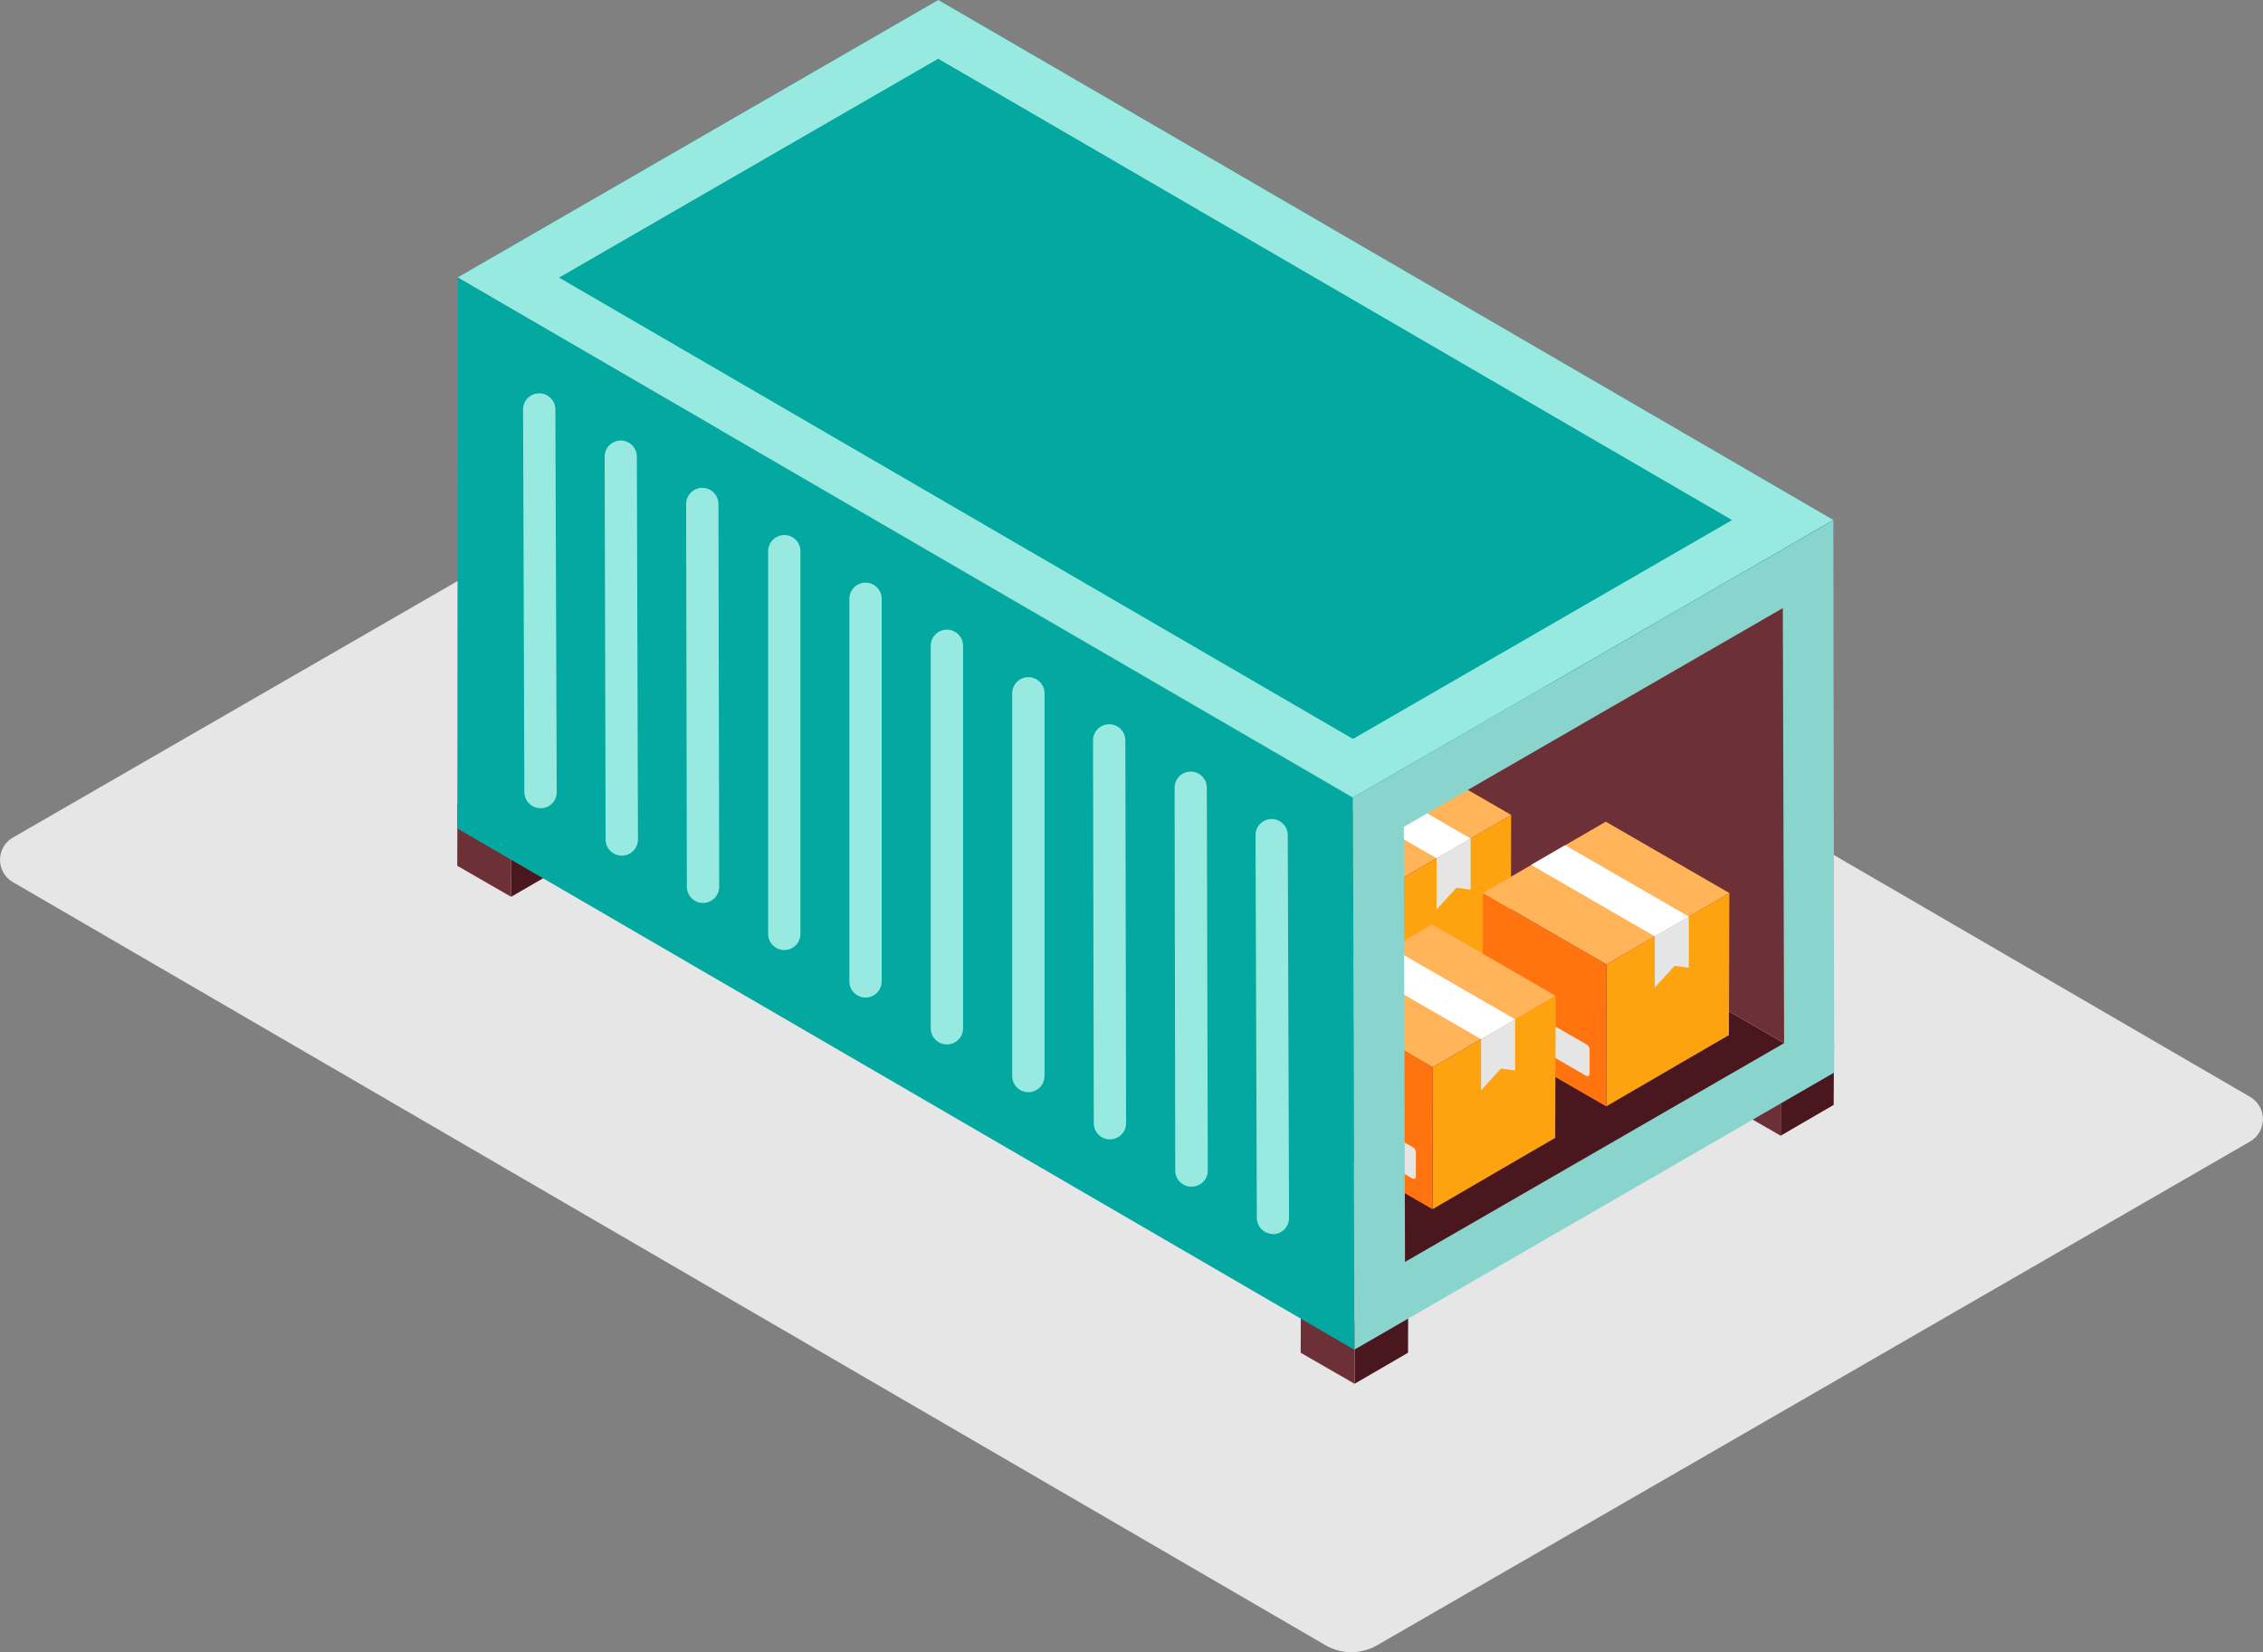 <?xml version="1.0" encoding="UTF-8"?> <svg xmlns="http://www.w3.org/2000/svg" viewBox="0 0 210 153.32"><rect x="0" y="0" width="210" height="153.32" fill="#808080" stroke="none"/><defs><style>.cls-1{fill:#e6e6e6;}.cls-2{fill:#4a171e;}.cls-3{fill:#6e3037;}.cls-4{fill:#fda30f;}.cls-5{fill:#ff740f;}.cls-6{fill:#e5e5e5;}.cls-7{fill:#ffb45a;}.cls-8{fill:#fff;}.cls-9{fill:#89d4cd;}.cls-10{fill:#03a8a1;}.cls-11{fill:#98eae0;}</style></defs><g id="Слой_2" data-name="Слой 2"><g id="Layer_1" data-name="Layer 1"><path class="cls-1" d="M208.81,101.79,87,31a4.81,4.81,0,0,0-4.8,0L1.2,77.72a2.39,2.39,0,0,0,0,4.14L123,152.67a4.79,4.79,0,0,0,4.8,0l81-46.74A2.4,2.4,0,0,0,208.81,101.79Z"></path><polygon class="cls-2" points="130.68 119.79 130.66 125.53 125.7 128.41 125.72 122.67 130.68 119.79"></polygon><polygon class="cls-3" points="125.72 122.67 125.7 128.41 120.7 125.53 120.72 119.79 125.72 122.67"></polygon><polygon class="cls-2" points="170.19 96.79 170.16 102.53 165.24 105.39 165.26 99.65 170.19 96.79"></polygon><polygon class="cls-3" points="165.26 99.65 165.24 105.39 160.24 102.51 160.26 96.77 165.26 99.65"></polygon><polygon class="cls-2" points="52.41 74.6 52.4 80.34 47.43 83.22 47.45 77.48 52.41 74.6"></polygon><polygon class="cls-3" points="47.45 77.48 47.43 83.22 42.43 80.34 42.45 74.6 47.45 77.48"></polygon><polygon class="cls-2" points="126.45 74.53 126.59 123.69 169.37 99 126.72 74.38 126.45 74.53"></polygon><polygon class="cls-3" points="169.23 49.84 126.72 74.38 169.37 99 169.37 99 169.23 49.84"></polygon><polygon class="cls-4" points="140.23 75.62 140.19 88.8 128.8 95.43 128.84 82.25 140.23 75.62"></polygon><polygon class="cls-5" points="128.84 82.25 128.8 95.43 117.33 88.8 117.36 75.62 128.84 82.25"></polygon><path class="cls-6" d="M127.26,90.16v2.26a.21.21,0,0,1-.31.17L123,90.33a.55.55,0,0,1-.27-.47V87.6a.2.2,0,0,1,.3-.18L127,89.69A.52.52,0,0,1,127.26,90.16Z"></path><polygon class="cls-7" points="128.76 69 117.36 75.62 128.84 82.25 140.23 75.62 128.76 69"></polygon><polygon class="cls-8" points="136.47 77.81 124.99 71.18 121.83 73.02 133.31 79.64 136.47 77.81"></polygon><polygon class="cls-6" points="133.31 79.64 133.31 84.4 135.15 82.38 136.47 82.56 136.47 77.81 133.31 79.64"></polygon><polygon class="cls-4" points="160.48 82.87 160.44 96.05 149.05 102.67 149.08 89.49 160.48 82.87"></polygon><polygon class="cls-5" points="149.08 89.49 149.05 102.67 137.57 96.05 137.61 82.87 149.08 89.49"></polygon><path class="cls-6" d="M147.51,97.4v2.26a.21.21,0,0,1-.31.18l-3.92-2.27a.52.52,0,0,1-.27-.47V94.84a.2.2,0,0,1,.3-.17l3.93,2.26A.57.57,0,0,1,147.51,97.4Z"></path><polygon class="cls-7" points="149.01 76.25 137.61 82.87 149.08 89.49 160.48 82.87 149.01 76.25"></polygon><polygon class="cls-8" points="156.72 85.06 145.24 78.43 142.08 80.26 153.56 86.89 156.72 85.06"></polygon><polygon class="cls-6" points="153.56 86.89 153.56 91.64 155.4 89.63 156.72 89.81 156.72 85.06 153.56 86.89"></polygon><polygon class="cls-4" points="144.36 92.41 144.32 105.59 132.93 112.21 132.96 99.03 144.36 92.41"></polygon><polygon class="cls-5" points="132.96 99.03 132.93 112.21 121.45 105.59 121.49 92.41 132.96 99.03"></polygon><path class="cls-6" d="M131.39,106.94v2.26a.21.21,0,0,1-.31.17l-3.92-2.26a.55.55,0,0,1-.27-.47v-2.26a.2.2,0,0,1,.3-.18l3.93,2.27A.54.54,0,0,1,131.39,106.94Z"></path><polygon class="cls-7" points="132.89 85.78 121.49 92.41 132.96 99.03 144.36 92.41 132.89 85.78"></polygon><polygon class="cls-8" points="140.6 94.59 129.12 87.96 125.96 89.8 137.44 96.43 140.6 94.59"></polygon><polygon class="cls-6" points="137.44 96.43 137.44 101.18 139.28 99.16 140.6 99.34 140.6 94.59 137.44 96.43"></polygon><path class="cls-9" d="M170.13,48.27,125.55,74l.14,51.24,44.52-25.71ZM130.38,117.1l-.11-40.37,35.17-20.3.12,40.37Z"></path><polygon class="cls-10" points="125.69 125.26 42.44 76.88 42.48 25.74 125.55 74.02 125.69 125.26"></polygon><polygon class="cls-10" points="125.55 74.02 42.48 25.74 87.07 0 170.13 48.27 125.55 74.02"></polygon><path class="cls-11" d="M87.07,0,42.48,25.74,125.55,74l44.58-25.75ZM51.88,25.76,87.06,5.45l73.67,42.81L125.55,68.57Z"></path><path class="cls-11" d="M118.13,114.51a1.5,1.5,0,0,1-1.5-1.5l-.12-35.52A1.5,1.5,0,0,1,118,76h0a1.51,1.51,0,0,1,1.5,1.5l.12,35.52a1.51,1.51,0,0,1-1.5,1.51Z"></path><path class="cls-11" d="M110.56,110.12a1.5,1.5,0,0,1-1.5-1.49L109,73.1a1.5,1.5,0,0,1,1.49-1.5h0a1.5,1.5,0,0,1,1.5,1.5l.09,35.52a1.5,1.5,0,0,1-1.5,1.5Z"></path><path class="cls-11" d="M103,105.73a1.5,1.5,0,0,1-1.5-1.5l-.07-35.52a1.5,1.5,0,0,1,1.5-1.5h0a1.5,1.5,0,0,1,1.5,1.49l.07,35.52a1.51,1.51,0,0,1-1.5,1.51Z"></path><path class="cls-11" d="M95.43,101.35a1.5,1.5,0,0,1-1.5-1.5l0-35.51a1.5,1.5,0,0,1,1.5-1.5h0a1.5,1.5,0,0,1,1.5,1.5l0,35.5a1.51,1.51,0,0,1-1.5,1.51Z"></path><path class="cls-11" d="M87.87,96.92a1.5,1.5,0,0,1-1.5-1.49l0-35.5a1.5,1.5,0,0,1,1.5-1.5h0a1.5,1.5,0,0,1,1.5,1.5l0,35.49a1.5,1.5,0,0,1-1.5,1.5Z"></path><path class="cls-11" d="M80.32,92.57a1.5,1.5,0,0,1-1.5-1.5l0-35.5a1.5,1.5,0,0,1,1.5-1.5h0a1.5,1.5,0,0,1,1.5,1.5l0,35.5a1.5,1.5,0,0,1-1.5,1.5Z"></path><path class="cls-11" d="M72.78,88.16a1.5,1.5,0,0,1-1.5-1.5l0-35.5a1.51,1.51,0,0,1,1.5-1.51h0a1.5,1.5,0,0,1,1.5,1.5l0,35.51a1.5,1.5,0,0,1-1.5,1.5Z"></path><path class="cls-11" d="M65.24,83.79a1.5,1.5,0,0,1-1.5-1.5l-.07-35.51a1.51,1.51,0,0,1,1.5-1.51h0a1.5,1.5,0,0,1,1.5,1.5l.07,35.52a1.5,1.5,0,0,1-1.5,1.5Z"></path><path class="cls-11" d="M57.7,79.4a1.5,1.5,0,0,1-1.5-1.5l-.09-35.52a1.5,1.5,0,0,1,1.49-1.5h0a1.5,1.5,0,0,1,1.5,1.49L59.2,77.9a1.5,1.5,0,0,1-1.5,1.5Z"></path><path class="cls-11" d="M50.16,75a1.5,1.5,0,0,1-1.5-1.49L48.54,38a1.5,1.5,0,0,1,1.5-1.5h0A1.5,1.5,0,0,1,51.54,38l.12,35.53A1.48,1.48,0,0,1,50.17,75Z"></path></g></g></svg> 